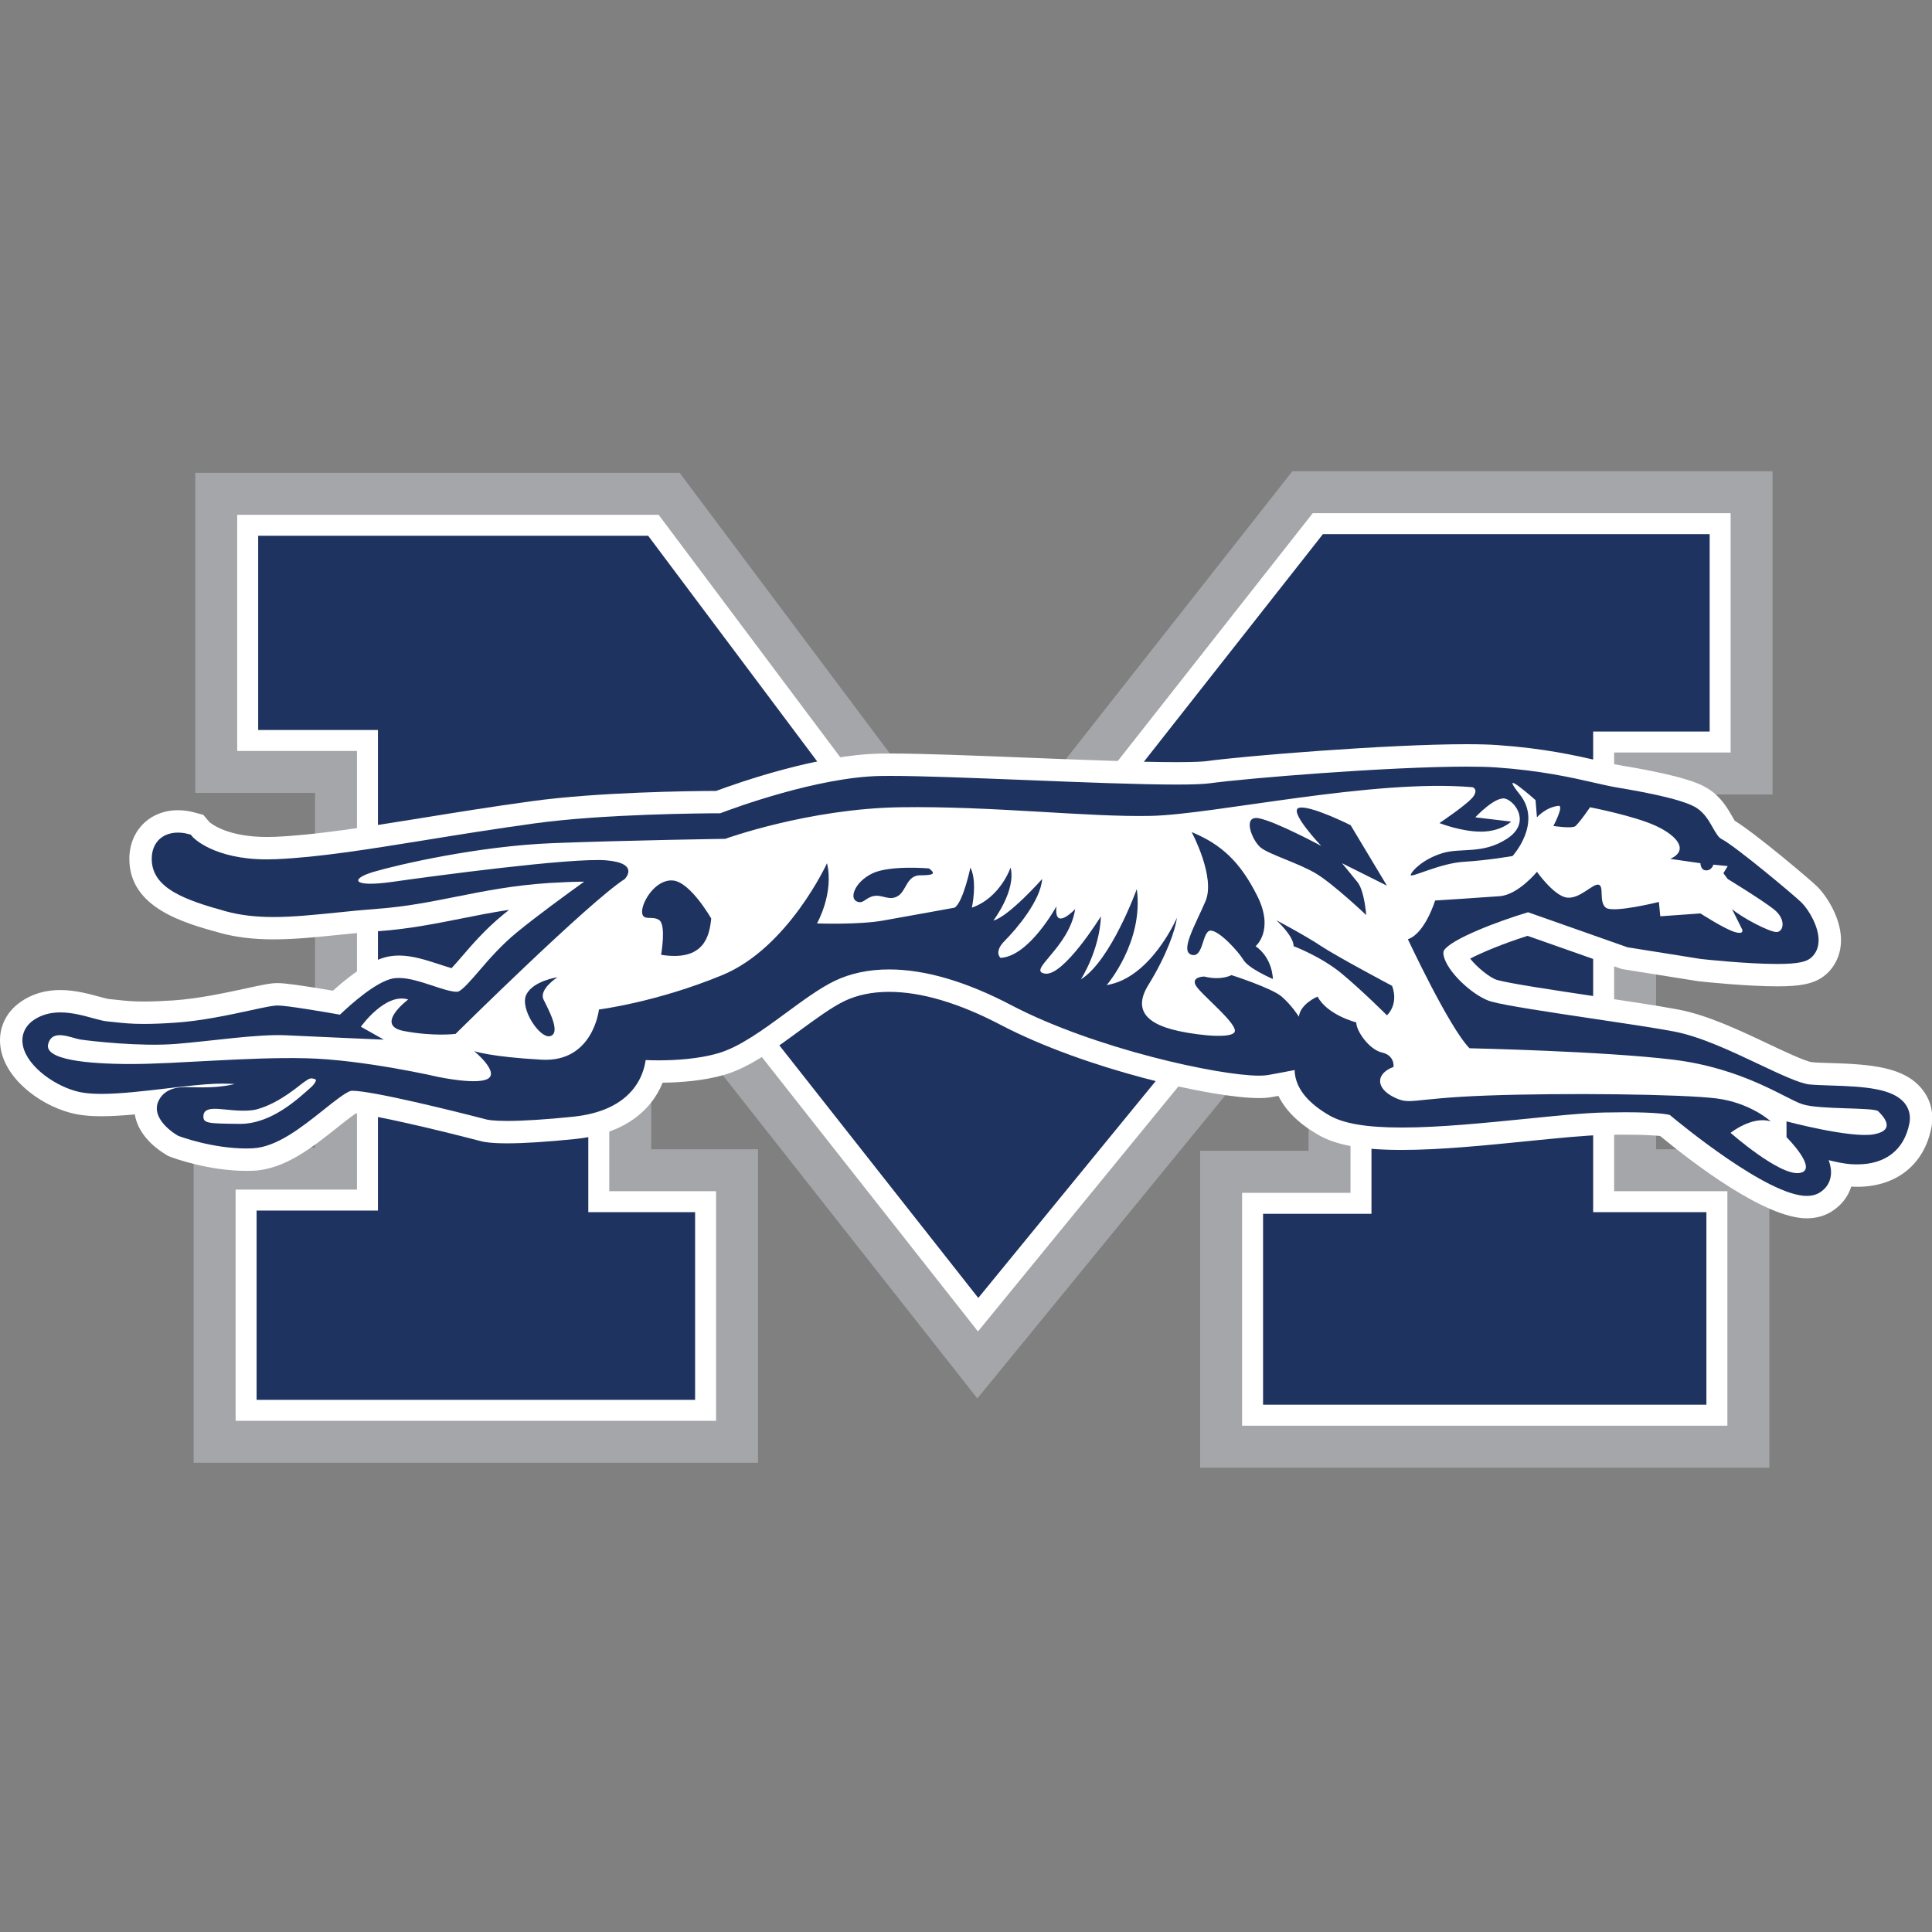<?xml version="1.0" encoding="UTF-8"?> <svg xmlns="http://www.w3.org/2000/svg" xmlns:xlink="http://www.w3.org/1999/xlink" width="200px" height="200px" viewBox="0 0 200 200" version="1.1"><rect x="0" y="0" width="200" height="200" fill="#808080" stroke="none"/><title>moravian</title><desc>Created with Sketch.</desc><g id="moravian" stroke="none" stroke-width="1" fill="none" fill-rule="evenodd"><g id="moravian_BGD"><g id="moravian" transform="translate(0, 48)"><g id="g10" transform="translate(100.243, 51.991) scale(-1, 1) rotate(-180) translate(-100.243, -51.991) translate(0, 0.052)" fill-rule="nonzero"><g id="g12"><polyline id="path14" fill="#A5A6A9" points="124.238 0 124.238 32.798 135.462 32.798 135.462 49.075 101.174 7.165 67.414 50.033 67.414 32.96 78.469 32.96 78.469 0.506 20.047 0.506 20.047 33.128 32.612 33.128 32.612 69.852 20.214 69.852 20.214 102.98 70.356 102.98 101.229 61.764 133.786 103.147 183.497 103.147 183.497 69.683 171.435 69.683 171.435 32.96 183.163 32.96 183.163 0 124.238 0"></polyline><polyline id="path16" fill="#FFFFFF" points="128.582 4.343 128.582 28.45 139.803 28.45 139.803 61.24 101.238 14.099 63.072 62.562 63.072 28.619 74.128 28.619 74.128 4.846 24.391 4.846 24.391 28.785 36.954 28.785 36.954 74.192 24.556 74.192 24.556 98.638 68.183 98.638 101.145 54.633 135.894 98.806 179.154 98.806 179.154 74.031 167.095 74.031 167.095 28.619 178.819 28.619 178.819 4.343 128.582 4.343"></polyline><polyline id="path18" fill="#1F3361" points="26.727 96.467 67.098 96.467 101.102 51.069 136.947 96.635 176.984 96.635 176.984 76.201 164.923 76.201 164.923 26.448 176.647 26.448 176.647 6.514 130.752 6.514 130.752 26.279 141.974 26.279 141.974 67.322 101.271 17.568 60.901 68.826 60.901 26.448 71.957 26.448 71.957 7.017 26.562 7.017 26.562 26.615 39.125 26.615 39.125 76.363 26.727 76.363 26.727 96.467"></polyline><path d="M187.03,25.809 C182.741,25.809 175.322,31.476 171.857,34.333 C171.333,34.387 170.25,34.469 168.218,34.469 C167.605,34.469 166.922,34.465 166.157,34.449 C164.174,34.408 161.277,34.112 158.206,33.807 C153.928,33.374 149.131,32.888 145.116,32.888 C140.987,32.888 138.304,33.378 136.424,34.475 C134.45,35.617 133.084,36.964 132.344,38.484 C132.116,38.442 131.884,38.401 131.647,38.361 C131.261,38.289 130.826,38.258 130.326,38.258 C125.438,38.258 112.289,41.278 103.596,45.832 C99.259,48.102 95.37,49.254 92.038,49.254 C90.292,49.254 88.735,48.932 87.414,48.299 C86.084,47.662 84.396,46.418 82.76,45.22 C80.223,43.358 77.603,41.431 75.005,40.671 C72.835,40.039 70.391,39.87 68.594,39.85 C68.303,39.125 67.913,38.447 67.436,37.836 C65.741,35.668 63.083,34.382 59.537,34.02 C56.625,33.724 54.261,33.572 52.509,33.572 C50.757,33.572 49.985,33.724 49.564,33.853 C44.684,35.127 38.743,36.489 36.84,36.673 C36.315,36.321 35.371,35.572 34.928,35.219 C32.373,33.184 29.476,30.873 26.217,30.735 C25.982,30.727 25.746,30.721 25.509,30.721 C21.539,30.721 17.875,32.088 17.721,32.143 L17.415,32.261 L17.125,32.438 C15.299,33.562 14.197,35.04 13.957,36.566 C12.736,36.454 11.556,36.377 10.493,36.377 C9.463,36.377 8.606,36.448 7.871,36.596 C4.614,37.244 0.821,39.88 0.116,43.16 C-0.304,45.122 0.428,46.999 2.081,48.176 C3.256,49.019 4.658,49.442 6.244,49.442 C7.741,49.442 9.163,49.054 10.204,48.774 C10.536,48.682 11.076,48.535 11.255,48.514 C11.551,48.489 11.839,48.453 12.135,48.422 C12.923,48.336 13.652,48.253 14.893,48.253 C15.755,48.253 16.762,48.29 17.976,48.371 C20.534,48.544 23.385,49.161 25.465,49.61 C27.216,49.993 28.02,50.162 28.746,50.162 C29.494,50.162 31.414,49.896 34.459,49.371 C36.799,51.478 38.776,52.671 40.349,52.936 C40.663,52.986 40.982,53.013 41.302,53.013 C42.712,53.013 44.182,52.526 45.476,52.104 C45.834,51.987 46.341,51.82 46.745,51.706 C47.091,52.074 47.535,52.588 47.814,52.914 C48.911,54.191 50.268,55.76 52.083,57.245 C52.281,57.407 52.486,57.576 52.701,57.745 C50.938,57.48 49.299,57.153 47.69,56.831 C44.924,56.281 42.317,55.765 39.244,55.538 C37.779,55.431 36.386,55.287 35.055,55.154 C32.68,54.909 30.466,54.686 28.318,54.686 C26.233,54.686 24.42,54.905 22.775,55.358 C19.037,56.389 13.391,57.943 13.391,63.019 C13.391,65.935 15.507,68.057 18.425,68.057 C19.182,68.057 19.777,67.919 19.998,67.857 L21.041,67.582 L21.673,66.837 C21.929,66.614 23.617,65.287 27.63,65.287 C27.896,65.287 28.166,65.293 28.448,65.302 C32.704,65.486 37.809,66.307 43.719,67.261 C47.089,67.806 50.908,68.424 54.998,68.984 C61.864,69.933 71.398,70.045 74.135,70.055 C76.522,70.943 84.641,73.777 91.03,73.916 C91.382,73.926 91.775,73.926 92.204,73.926 C95.411,73.926 100.615,73.722 106.122,73.503 C111.972,73.273 117.959,73.033 121.799,73.033 C123.835,73.033 124.632,73.101 124.927,73.141 C128.711,73.666 143.608,74.89 151.821,74.89 C153.097,74.89 154.18,74.86 155.043,74.798 C159.859,74.463 163.122,73.716 165.502,73.176 C166.399,72.972 167.172,72.795 167.843,72.683 C174.85,71.514 176.192,70.672 176.837,70.27 C178.159,69.444 178.858,68.219 179.32,67.409 C179.392,67.282 179.498,67.098 179.579,66.966 C181.726,65.659 187.438,60.83 188.141,60.131 C189.167,59.101 190.667,56.73 190.577,54.405 C190.524,53.059 189.96,51.859 188.986,51.023 C187.819,50.024 186.21,49.825 183.987,49.825 C180.76,49.825 176.301,50.3 175.804,50.355 L167.899,51.613 L158.135,55.051 C155.56,54.237 153.381,53.317 152.191,52.695 C152.938,51.747 154.289,50.677 154.989,50.482 C156.335,50.106 161.014,49.406 165.14,48.79 C168.48,48.29 171.636,47.815 173.705,47.427 C176.719,46.867 180.072,45.281 183.031,43.879 C184.572,43.15 186.886,42.057 187.554,41.976 C187.984,41.925 188.744,41.905 189.482,41.884 C193.742,41.757 197.146,41.476 198.989,39.161 C199.886,38.035 200.221,36.616 199.93,35.162 C199.167,31.353 196.299,29.073 192.251,29.073 C192.047,29.073 191.842,29.084 191.641,29.093 C191.302,28.023 190.59,27.12 189.584,26.499 C188.841,26.045 187.984,25.809 187.032,25.809 L187.03,25.809" id="path20" fill="#FFFFFF"></path><path d="M19.095,64.501 C19.095,64.501 21.617,61.534 28.6,61.83 C35.576,62.126 44.289,64.001 55.469,65.543 C63.216,66.608 74.773,66.576 74.773,66.576 C74.773,66.576 84.274,70.29 91.104,70.439 C97.935,70.592 121.095,69.101 125.402,69.698 C129.71,70.29 148.414,71.774 154.8,71.331 C161.185,70.887 164.597,69.698 167.271,69.25 C169.944,68.806 173.804,68.061 174.993,67.321 C176.179,66.576 176.476,64.65 177.666,64.052 C178.853,63.461 184.939,58.412 185.681,57.675 C186.427,56.929 187.763,54.552 186.721,53.659 C185.681,52.772 176.179,53.812 176.179,53.812 L168.755,55 L158.214,58.708 C158.214,58.708 150.047,56.336 148.563,54.257 C147.079,52.176 151.383,47.873 154.058,47.132 C156.731,46.388 168.312,44.904 173.063,44.01 C177.813,43.119 184.497,38.814 187.168,38.52 C189.837,38.223 197.113,38.814 196.522,35.845 C195.927,32.878 193.551,32.43 191.621,32.577 C189.691,32.726 186.572,33.914 186.572,33.914 C186.572,33.914 189.691,30.65 187.758,29.461 C185.829,28.272 178.257,33.469 173.506,37.478 C173.506,37.478 173.21,38.074 166.083,37.921 C158.957,37.774 142.773,34.805 138.17,37.478 C133.567,40.15 135.648,42.675 135.648,42.675 C135.648,42.675 133.567,42.232 131.043,41.783 C128.519,41.34 114.562,44.01 105.21,48.912 C95.855,53.812 89.62,53.216 85.908,51.436 C82.198,49.656 77.592,45.052 74.03,44.01 C70.468,42.97 65.715,43.414 65.715,43.414 C65.715,43.414 66.46,38.223 59.183,37.478 C51.908,36.734 50.571,37.183 50.571,37.183 C50.571,37.183 38.101,40.446 36.169,40.15 C34.239,39.854 29.637,34.363 26.074,34.215 C22.51,34.066 18.945,35.396 18.945,35.396 C18.945,35.396 17.017,36.586 17.462,37.478 C17.907,38.371 19.095,38.223 19.986,38.223 C20.878,38.223 25.331,37.921 27.855,40.15 C27.855,40.15 26.074,41.043 22.215,40.894 C18.354,40.748 11.523,39.411 8.551,40.003 C5.584,40.595 2.021,43.864 4.1,45.347 C6.178,46.831 9.296,45.198 10.928,45.052 C12.563,44.904 13.748,44.607 18.206,44.904 C22.658,45.198 27.707,46.683 28.747,46.683 C29.785,46.683 35.576,45.643 35.576,45.643 C35.576,45.643 39.14,49.207 40.921,49.503 C42.704,49.799 46.264,47.724 47.752,48.167 C49.235,48.616 51.017,51.881 54.283,54.552 C57.55,57.226 63.49,61.381 63.49,61.381 C63.49,61.381 63.935,62.126 56.808,61.681 C49.682,61.232 45.076,59.454 38.993,59.01 C32.903,58.56 28.005,57.526 23.699,58.708 C19.394,59.896 16.87,60.936 16.87,63.019 C16.87,65.095 19.095,64.501 19.095,64.501" id="path22" fill="#909295"></path><path d="M187.032,28.13 C183.014,28.13 173.966,35.58 172.859,36.508 C172.588,36.581 171.518,36.789 168.218,36.789 C167.59,36.789 166.891,36.78 166.107,36.764 C164.023,36.723 161.065,36.424 157.934,36.106 C153.754,35.688 149.019,35.208 145.116,35.208 C141.47,35.208 139.077,35.611 137.588,36.479 C135.533,37.671 134.352,39.045 134.078,40.563 C134.041,40.772 134.024,40.972 134.018,41.159 C133.242,41.008 132.277,40.824 131.244,40.64 C130.995,40.598 130.695,40.579 130.326,40.579 C126.199,40.579 113.325,43.354 104.672,47.882 C99.998,50.335 95.747,51.574 92.037,51.574 C89.939,51.574 88.047,51.176 86.41,50.39 C84.888,49.661 83.107,48.351 81.386,47.086 C79.015,45.341 76.56,43.541 74.353,42.9 C72.271,42.293 69.838,42.164 68.163,42.164 C67.663,42.164 67.214,42.176 66.837,42.19 C66.719,41.365 66.409,40.288 65.608,39.263 C64.318,37.61 62.194,36.621 59.299,36.325 C56.47,36.035 54.184,35.892 52.509,35.892 C51.005,35.892 50.421,36.009 50.207,36.082 C47.144,36.881 38.557,39.013 36.478,39.013 C36.428,39.013 36.382,39.013 36.346,39.003 C35.872,38.932 34.489,37.836 33.485,37.03 C31.205,35.214 28.622,33.159 26.121,33.056 C25.916,33.048 25.712,33.041 25.509,33.041 C21.974,33.041 18.679,34.265 18.54,34.317 L18.435,34.357 L18.338,34.414 C16.971,35.254 15.747,36.642 16.425,37.997 C17.12,39.391 18.687,39.391 19.276,39.391 C19.276,39.391 20.71,39.365 20.974,39.365 C22.224,39.365 23.343,39.482 24.305,39.712 C23.928,39.739 23.518,39.753 23.069,39.753 C22.81,39.753 22.541,39.747 22.258,39.739 C20.903,39.681 19.159,39.478 17.309,39.263 C14.922,38.983 12.454,38.691 10.492,38.691 C9.618,38.691 8.911,38.749 8.327,38.865 C5.895,39.355 2.858,41.435 2.381,43.649 C2.157,44.695 2.539,45.658 3.427,46.291 C4.202,46.847 5.151,47.127 6.244,47.127 C7.43,47.127 8.634,46.801 9.597,46.536 C10.159,46.383 10.687,46.239 11.035,46.204 C11.321,46.178 11.596,46.149 11.874,46.117 C12.68,46.03 13.512,45.934 14.893,45.934 C15.814,45.934 16.869,45.974 18.129,46.062 C20.862,46.239 23.81,46.882 25.962,47.346 C27.502,47.683 28.263,47.841 28.747,47.841 C29.691,47.841 33.541,47.183 35.192,46.893 C36.328,47.979 38.982,50.355 40.731,50.651 C40.91,50.677 41.101,50.691 41.303,50.691 C42.343,50.691 43.567,50.289 44.755,49.902 C45.703,49.584 46.688,49.264 47.259,49.264 C47.368,49.264 47.412,49.279 47.417,49.279 C47.86,49.412 48.771,50.467 49.574,51.401 C50.607,52.604 51.89,54.092 53.55,55.45 C55.534,57.071 58.443,59.202 60.472,60.66 C59.499,60.657 58.29,60.611 56.88,60.525 C53.18,60.29 50.158,59.688 47.233,59.106 C44.546,58.572 42.009,58.066 39.073,57.852 C37.576,57.739 36.151,57.597 34.788,57.453 C32.503,57.226 30.345,57 28.319,57 C26.447,57 24.836,57.194 23.39,57.59 C19.188,58.754 15.707,59.957 15.707,63.019 C15.707,64.67 16.775,65.74 18.425,65.74 C18.927,65.74 19.32,65.64 19.393,65.62 L19.746,65.527 L19.981,65.252 C19.991,65.241 22.092,62.967 27.63,62.967 C27.928,62.967 28.232,62.973 28.547,62.987 C32.934,63.17 38.105,64.007 44.087,64.972 C47.448,65.517 51.258,66.13 55.314,66.69 C62.502,67.68 72.835,67.735 74.558,67.741 C76.029,68.302 84.605,71.459 91.081,71.601 C91.418,71.605 91.793,71.61 92.203,71.61 C95.365,71.61 100.546,71.402 106.032,71.188 C111.869,70.953 117.9,70.713 121.799,70.713 C123.461,70.713 124.617,70.759 125.245,70.846 C128.977,71.36 143.697,72.569 151.821,72.569 C153.043,72.569 154.075,72.545 154.879,72.488 C159.52,72.162 162.68,71.443 164.986,70.917 C165.919,70.704 166.725,70.52 167.462,70.397 C174.005,69.307 175.211,68.551 175.607,68.306 C176.433,67.792 176.897,66.975 177.305,66.261 C177.591,65.756 177.889,65.241 178.183,65.094 C179.571,64.4 185.775,59.214 186.503,58.489 C187.244,57.751 188.315,55.964 188.26,54.491 C188.227,53.604 187.816,53.075 187.478,52.782 C187.028,52.4 186.263,52.14 183.987,52.14 C180.809,52.14 176.247,52.634 176.054,52.66 L168.47,53.869 L158.184,57.494 C154.955,56.525 150.337,54.747 149.506,53.584 C149.349,53.359 149.436,52.976 149.534,52.695 C150.162,50.922 152.788,48.687 154.367,48.249 C155.849,47.835 160.398,47.152 164.796,46.495 C168.12,46 171.26,45.532 173.276,45.153 C175.997,44.639 179.21,43.123 182.04,41.783 C184.212,40.757 186.266,39.784 187.295,39.671 C187.816,39.616 188.59,39.59 189.412,39.563 C193.064,39.458 195.952,39.252 197.177,37.718 C197.647,37.126 197.811,36.396 197.656,35.617 C197.113,32.894 195.193,31.394 192.251,31.394 C192.008,31.394 191.767,31.405 191.53,31.42 C190.858,31.476 190.067,31.639 189.303,31.832 C189.493,31.307 189.596,30.761 189.527,30.236 C189.433,29.492 189.032,28.881 188.369,28.472 C187.997,28.242 187.548,28.13 187.032,28.13" id="path24" fill="#1F3361"></path><path d="M163.113,66.43 C163.706,67.026 164.599,68.363 164.599,68.363 C164.599,68.363 169.203,67.47 171.429,66.43 C173.657,65.394 174.845,63.906 172.913,63.018 L176.029,62.57 C176.029,62.57 176.029,61.83 176.625,61.83 C177.222,61.83 177.365,62.421 177.365,62.421 L178.853,62.273 L178.406,61.534 L178.853,60.936 C178.853,60.936 182.267,58.857 183.603,57.821 C184.939,56.78 184.643,55.446 183.901,55.446 C183.158,55.446 180.337,56.929 179.298,57.821 L180.337,55.741 C180.337,55.741 180.635,55.149 179.596,55.446 C178.555,55.741 176.029,57.373 176.029,57.373 L171.873,57.076 L171.727,58.561 C171.727,58.561 166.973,57.373 166.232,57.97 C165.49,58.561 166.086,60.198 165.49,60.345 C164.896,60.494 163.561,58.857 162.222,59.01 C160.887,59.157 159.104,61.682 159.104,61.682 C159.104,61.682 157.174,59.306 155.247,59.157 C153.313,59.01 148.563,58.708 148.563,58.708 C148.563,58.708 147.525,55.297 145.744,54.701 C145.744,54.701 150.049,45.495 152.128,43.414 C152.128,43.414 165.936,43.118 173.21,42.232 C180.485,41.339 184.792,38.217 186.572,37.625 C188.355,37.034 193.996,37.33 194.441,36.887 C194.888,36.439 196.37,34.954 193.996,34.51 C191.621,34.065 184.939,35.846 184.939,35.846 L184.939,34.215 C184.939,34.215 188.355,30.798 186.276,30.501 C184.197,30.201 179.148,34.659 179.148,34.659 C179.148,34.659 181.377,36.439 183.304,35.846 C183.304,35.846 181.229,37.775 177.666,38.224 C174.1,38.666 161.928,38.814 153.91,38.518 C145.891,38.224 146.04,37.478 144.258,38.37 C142.477,39.258 142.329,40.748 144.258,41.488 C144.258,41.488 144.407,42.675 143.071,42.97 C141.735,43.272 140.399,45.199 140.399,46.092 C140.399,46.092 137.431,46.832 136.39,48.763 C136.39,48.763 134.607,48.02 134.46,46.683 C134.46,46.683 133.716,47.872 132.678,48.763 C131.64,49.656 127.481,50.988 127.481,50.988 C127.481,50.988 126.443,50.396 124.662,50.838 C124.662,50.838 123.325,50.838 123.768,49.953 C124.214,49.059 128.37,45.796 127.777,45.051 C127.186,44.307 123.029,44.903 121.395,45.347 C119.76,45.79 116.94,46.832 118.87,49.953 C120.799,53.068 121.691,55.741 121.837,56.929 C121.837,56.929 119.165,50.692 114.562,49.953 C114.562,49.953 118.423,54.404 117.681,59.897 C117.681,59.897 115.006,52.471 111.89,50.543 C111.89,50.543 113.822,53.512 113.969,57.076 C113.969,57.076 110.108,50.838 108.178,51.141 C106.248,51.437 110.705,53.812 111.3,57.821 C111.3,57.821 109.067,55.446 109.366,58.116 C109.366,58.116 106.544,52.92 103.575,52.772 C103.575,52.772 102.833,53.364 104.022,54.552 C105.21,55.741 107.731,58.708 107.882,60.936 C107.882,60.936 104.469,57.076 102.833,56.632 C102.833,56.632 105.21,59.75 104.615,62.125 C104.615,62.125 103.575,59.01 100.607,57.97 C100.607,57.97 101.202,60.641 100.457,62.125 C100.457,62.125 99.716,58.561 98.825,57.97 C98.825,57.97 93.926,57.076 91.402,56.632 C88.878,56.183 84.575,56.337 84.575,56.337 C84.575,56.337 86.353,59.454 85.612,62.57 C85.612,62.57 81.604,53.812 74.773,50.988 C67.943,48.168 62.003,47.428 62.003,47.428 C62.003,47.428 61.411,41.93 56.067,42.232 C50.722,42.527 49.086,43.118 49.086,43.118 C49.086,43.118 51.612,41.043 50.571,40.299 C49.533,39.558 45.375,40.446 45.375,40.446 C45.375,40.446 37.656,42.232 31.715,42.379 C25.776,42.527 18.206,41.783 13.6,41.783 C9.001,41.783 4.543,42.232 4.989,43.863 C5.436,45.495 7.366,44.454 8.404,44.307 C9.444,44.159 14.493,43.568 18.206,43.863 C21.918,44.159 26.666,44.903 29.637,44.757 C32.607,44.608 39.731,44.307 39.731,44.307 L37.358,45.644 C37.358,45.644 39.883,49.207 42.256,48.463 C42.256,48.463 38.694,45.79 41.813,45.199 C44.928,44.608 47.158,44.903 47.158,44.903 C47.158,44.903 60.965,58.561 64.676,60.936 C64.676,60.936 66.309,62.57 62.746,62.87 C59.183,63.165 44.781,61.233 40.625,60.641 C36.468,60.045 36.169,60.936 38.694,61.682 C41.217,62.421 49.533,64.354 57.254,64.649 C64.976,64.945 75.071,65.094 75.071,65.094 C75.071,65.094 83.681,68.215 93.182,68.363 C102.686,68.51 112.633,67.321 119.165,67.47 C125.699,67.618 142.18,71.33 152.424,70.438 C152.424,70.438 153.017,70.289 152.571,69.55 C152.128,68.805 149.01,66.726 149.01,66.726 C149.01,66.726 151.238,65.839 153.313,65.839 C155.394,65.839 156.432,66.878 156.432,66.878 L152.722,67.321 C152.722,67.321 154.8,69.55 155.838,69.25 C156.878,68.954 158.513,66.726 155.988,65.094 C153.464,63.461 151.238,64.205 149.308,63.609 C147.375,63.018 146.187,61.83 146.038,61.381 C145.891,60.936 149.01,62.57 151.533,62.717 C154.058,62.87 156.58,63.314 156.58,63.314 C156.58,63.314 159.699,66.726 157.322,69.698 C154.947,72.668 158.957,69.102 158.957,69.102 L159.104,67.321 C159.104,67.321 159.997,68.363 161.333,68.51 C161.948,68.576 160.805,66.425 160.805,66.425 C160.805,66.425 162.794,66.114 163.113,66.43" id="path26" fill="#FFFFFF"></path><path d="M57.704,50.763 C57.704,50.763 55.737,49.508 56.276,48.437 C56.811,47.362 58.063,45.037 56.99,44.68 C55.915,44.323 53.768,47.539 54.486,48.973 C55.2,50.405 57.704,50.763 57.704,50.763" id="path28" fill="#1F3361"></path><path d="M68.438,53.089 C68.438,53.089 68.974,56.129 68.26,56.669 C67.543,57.204 66.469,56.49 66.469,57.56 C66.469,58.633 67.903,60.962 69.691,60.778 C71.481,60.601 73.625,56.847 73.625,56.847 C73.446,55.058 72.911,52.373 68.438,53.089" id="path30" fill="#1F3361"></path><path d="M96.166,62.033 C96.166,62.033 92.053,62.391 90.265,61.497 C88.475,60.601 87.938,58.994 88.653,58.633 C89.368,58.274 89.549,58.994 90.444,59.172 C91.336,59.351 92.053,58.633 92.948,59.172 C93.84,59.708 93.84,61.32 95.273,61.32 C96.704,61.32 96.882,61.497 96.166,62.033" id="path32" fill="#1F3361"></path><path d="M123.36,65.792 C123.36,65.792 125.863,61.141 124.79,58.633 C123.717,56.128 122.108,53.447 123.36,53.089 C124.612,52.732 124.431,55.593 125.327,55.593 C126.221,55.593 128.19,53.447 128.724,52.553 C129.262,51.656 131.767,50.584 131.767,50.584 C131.767,50.584 131.767,52.732 129.979,53.98 C129.979,53.98 131.946,55.593 130.158,59.172 C128.369,62.747 126.399,64.537 123.36,65.792" id="path34" fill="#1F3361"></path><path d="M132.124,56.669 C132.124,56.669 133.914,55.058 133.914,53.981 C133.914,53.981 136.777,52.91 138.922,51.121 C141.068,49.33 143.575,46.826 143.575,46.826 C143.575,46.826 144.824,47.903 144.112,49.871 C144.112,49.871 138.386,52.91 136.777,53.981 C135.166,55.058 132.124,56.669 132.124,56.669" id="path36" fill="#1F3361"></path><path d="M141.429,57.204 C141.429,57.204 141.25,59.708 140.533,60.602 C139.817,61.497 138.922,62.57 138.922,62.57 L143.576,60.244 L139.817,66.506 C139.817,66.506 135.523,68.652 134.45,68.296 C133.376,67.939 136.777,64.358 136.777,64.358 C136.777,64.358 132.123,66.863 130.336,67.22 C128.547,67.577 129.623,64.895 130.515,64.181 C131.409,63.467 134.45,62.57 136.24,61.497 C138.03,60.422 141.429,57.204 141.429,57.204" id="path38" fill="#1F3361"></path><path d="M32.71,40.166 C32.71,40.166 32.748,39.855 32.128,39.314 C30.945,38.285 28.128,35.55 24.79,35.587 C21.451,35.627 20.985,35.627 21.064,36.479 C21.141,37.335 22.461,37.142 23.046,37.1 C23.627,37.061 25.463,36.784 26.615,37.1 C29.023,37.764 31.118,39.701 31.506,39.936 C31.893,40.166 32.088,40.476 32.71,40.166" id="path40" fill="#FFFFFF"></path></g></g></g></g></g></svg> 